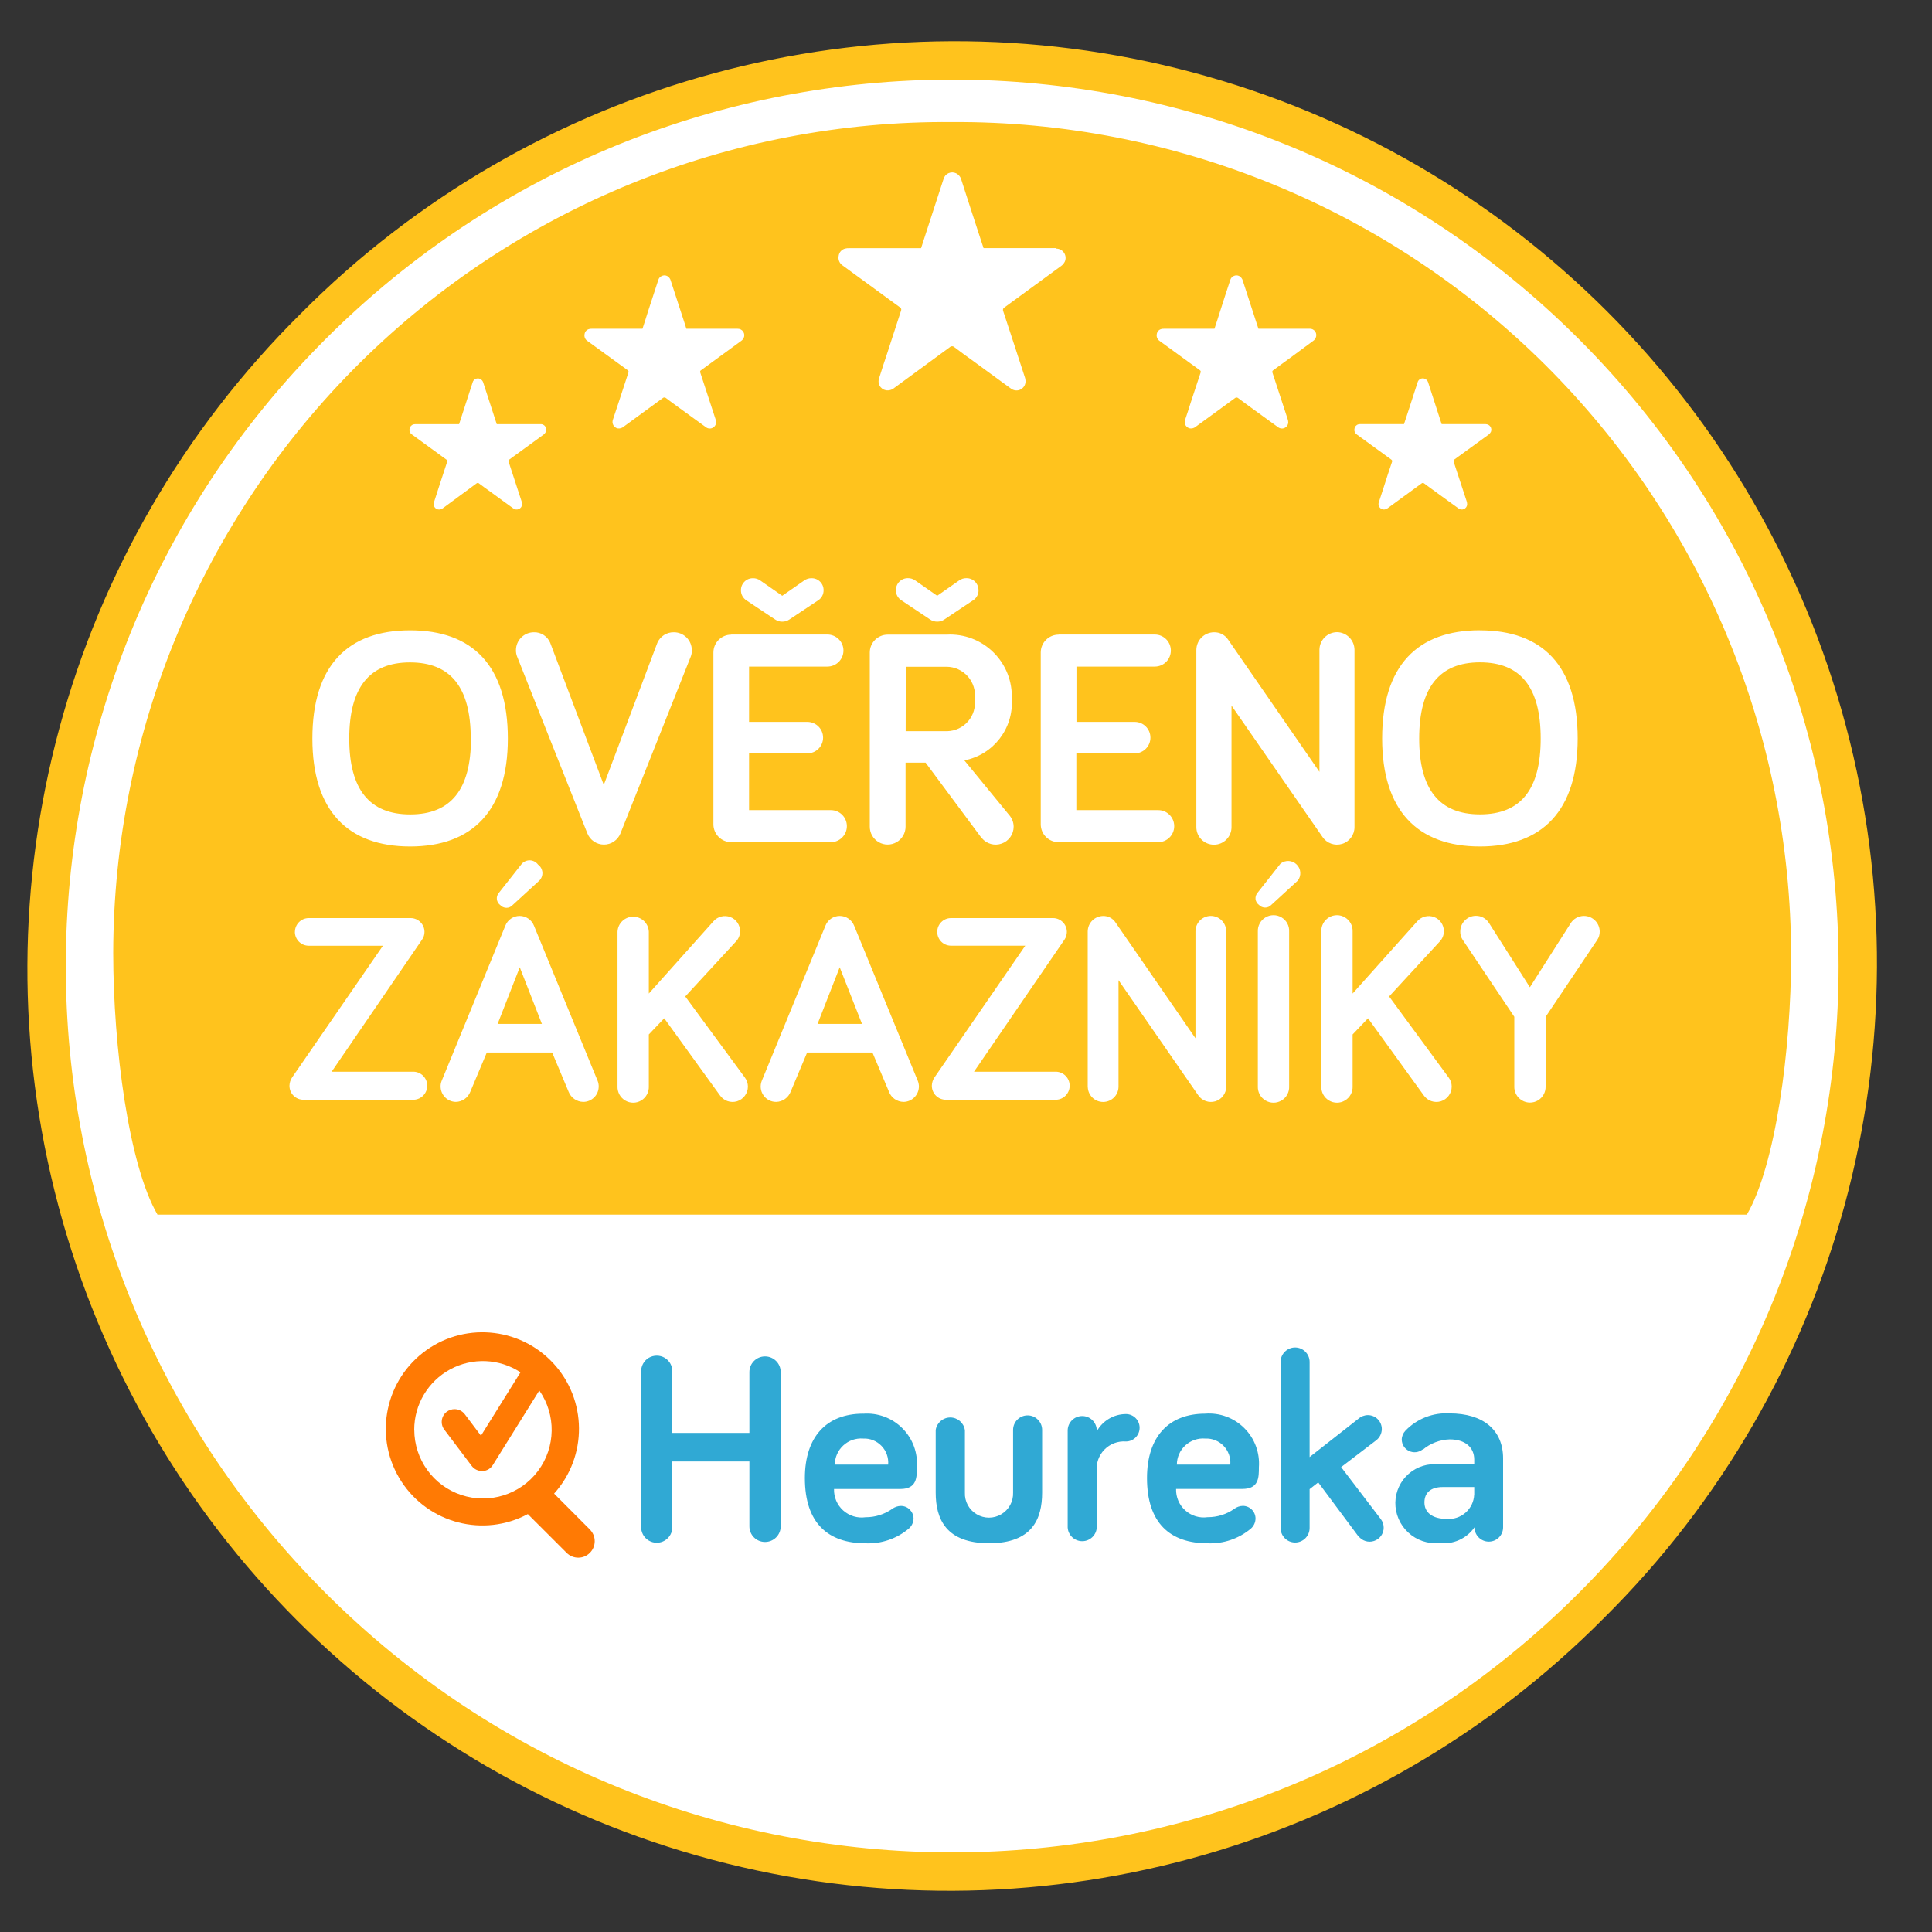<svg width="35" height="35" viewBox="0 0 35 35" fill="none" xmlns="http://www.w3.org/2000/svg">
<rect x="0" y="0" width="35" height="35" fill="#333333" stroke="none"/>
<g clip-path="url(#clip0_6915_19971)">
<path fill-rule="evenodd" clip-rule="evenodd" d="M33.849 17.501C33.848 26.668 26.416 34.099 17.249 34.099C8.081 34.098 0.65 26.666 0.65 17.498C0.651 8.331 8.083 0.9 17.25 0.9C26.418 0.901 33.849 8.333 33.849 17.501Z" fill="white"/>
<path fill-rule="evenodd" clip-rule="evenodd" d="M29.059 29.31C24.846 33.56 18.681 35.231 12.898 33.69C7.116 32.15 2.599 27.633 1.059 21.85C-0.481 16.068 1.19 9.903 5.44 5.69C9.653 1.44 15.818 -0.231 21.601 1.31C27.384 2.85 31.9 7.367 33.44 13.15C34.98 18.932 33.309 25.097 29.059 29.31ZM28.604 6.145C22.333 -0.126 12.165 -0.126 5.895 6.146C-0.376 12.417 -0.376 22.584 5.895 28.855C12.167 35.126 22.334 35.126 28.605 28.854C34.876 22.583 34.875 12.416 28.604 6.145ZM31.646 22.004H2.853C2.334 21.113 2.051 18.973 2.051 17.265C2.057 13.249 3.665 9.401 6.518 6.575C9.372 3.749 13.235 2.178 17.25 2.211C21.271 2.189 25.135 3.77 27.987 6.604C30.839 9.438 32.444 13.292 32.448 17.313C32.448 19.019 32.166 21.114 31.646 22.004ZM23.937 19.678C23.932 19.783 23.985 19.882 24.075 19.936C24.165 19.99 24.277 19.99 24.366 19.936C24.456 19.882 24.509 19.783 24.504 19.678V18.74L24.783 18.447L25.79 19.84C25.859 19.942 25.985 19.986 26.102 19.951C26.219 19.915 26.299 19.806 26.299 19.684C26.299 19.626 26.28 19.569 26.245 19.522L25.165 18.052L26.084 17.055C26.131 17.005 26.158 16.938 26.157 16.869C26.157 16.755 26.087 16.653 25.98 16.613C25.873 16.573 25.753 16.603 25.677 16.688L24.504 17.999V16.877C24.509 16.773 24.456 16.674 24.366 16.62C24.277 16.566 24.165 16.566 24.075 16.62C23.985 16.674 23.932 16.773 23.937 16.877V19.679V19.678ZM22.787 19.678C22.782 19.783 22.835 19.882 22.925 19.936C23.015 19.99 23.127 19.99 23.217 19.936C23.307 19.882 23.36 19.783 23.354 19.678V16.877C23.36 16.773 23.307 16.674 23.217 16.62C23.127 16.566 23.015 16.566 22.925 16.62C22.835 16.674 22.782 16.773 22.787 16.877V19.679V19.678ZM22.807 16.393C22.836 16.424 22.877 16.442 22.919 16.442C22.962 16.442 23.002 16.424 23.031 16.393L23.511 15.953C23.579 15.864 23.57 15.739 23.49 15.661C23.411 15.582 23.286 15.576 23.198 15.645L22.783 16.172C22.754 16.204 22.741 16.246 22.745 16.288C22.75 16.33 22.772 16.368 22.807 16.393H22.807ZM19.706 19.684C19.706 19.838 19.83 19.963 19.984 19.963C20.139 19.963 20.263 19.838 20.263 19.684V17.757L21.706 19.84C21.774 19.942 21.901 19.986 22.018 19.951C22.135 19.915 22.215 19.806 22.214 19.684V16.872C22.214 16.718 22.089 16.593 21.936 16.593C21.782 16.593 21.657 16.718 21.657 16.872V18.809L20.209 16.712C20.16 16.636 20.074 16.592 19.984 16.594C19.831 16.596 19.707 16.719 19.705 16.873V19.684L19.706 19.684ZM17.137 19.923H19.137C19.272 19.916 19.378 19.804 19.378 19.669C19.378 19.533 19.272 19.422 19.137 19.415H17.645L19.283 17.024C19.312 16.982 19.327 16.932 19.327 16.881C19.326 16.744 19.215 16.633 19.078 16.632H17.228C17.09 16.632 16.979 16.744 16.979 16.882C16.979 17.02 17.09 17.132 17.228 17.132H18.574L16.93 19.517C16.899 19.562 16.882 19.615 16.881 19.669C16.881 19.737 16.907 19.801 16.955 19.849C17.003 19.897 17.068 19.923 17.136 19.923H17.137ZM17.787 15.184C17.874 15.289 18.018 15.329 18.148 15.282C18.276 15.236 18.363 15.114 18.363 14.977C18.363 14.906 18.339 14.838 18.296 14.782L17.47 13.775C17.995 13.674 18.363 13.198 18.329 12.664C18.343 12.348 18.223 12.041 17.998 11.819C17.773 11.596 17.465 11.479 17.149 11.497H16.081C15.902 11.497 15.757 11.642 15.757 11.821V14.977C15.757 15.092 15.818 15.199 15.919 15.257C16.019 15.315 16.142 15.315 16.243 15.257C16.343 15.199 16.405 15.092 16.405 14.977V13.816H16.768L17.784 15.184H17.787ZM17.726 10.692C17.727 10.634 17.704 10.578 17.663 10.537C17.622 10.496 17.566 10.473 17.508 10.474C17.462 10.473 17.416 10.487 17.379 10.513L16.978 10.793L16.577 10.513C16.539 10.487 16.494 10.473 16.449 10.474C16.39 10.473 16.334 10.496 16.293 10.537C16.252 10.578 16.229 10.634 16.23 10.692C16.229 10.767 16.267 10.837 16.331 10.876L16.85 11.223C16.888 11.249 16.933 11.262 16.979 11.262C17.024 11.262 17.07 11.249 17.107 11.223L17.627 10.876C17.69 10.837 17.728 10.767 17.727 10.692H17.726ZM14.06 19.962C14.178 19.96 14.282 19.886 14.324 19.776L14.622 19.067H15.805L16.104 19.776C16.145 19.887 16.25 19.96 16.368 19.962C16.521 19.961 16.645 19.837 16.647 19.684C16.647 19.649 16.64 19.614 16.627 19.581L15.473 16.769C15.43 16.663 15.328 16.593 15.213 16.593C15.099 16.593 14.996 16.663 14.954 16.769L13.8 19.581C13.766 19.667 13.777 19.764 13.829 19.84C13.881 19.917 13.967 19.962 14.06 19.962ZM11.187 19.678C11.182 19.783 11.235 19.882 11.325 19.936C11.415 19.99 11.527 19.99 11.617 19.936C11.706 19.882 11.759 19.783 11.754 19.678V18.74L12.033 18.447L13.04 19.84C13.109 19.942 13.235 19.986 13.352 19.951C13.469 19.915 13.549 19.806 13.549 19.684C13.549 19.626 13.53 19.569 13.495 19.522L12.414 18.052L13.334 17.055C13.381 17.005 13.408 16.938 13.407 16.869C13.407 16.755 13.336 16.653 13.23 16.613C13.123 16.573 13.003 16.603 12.927 16.688L11.754 17.999V16.877C11.747 16.726 11.622 16.607 11.471 16.607C11.319 16.607 11.194 16.726 11.187 16.877V19.679V19.678ZM8.257 19.962C8.375 19.96 8.479 19.886 8.521 19.776L8.819 19.067H10.003L10.3 19.776C10.343 19.887 10.449 19.961 10.568 19.962C10.721 19.961 10.845 19.837 10.846 19.684C10.847 19.649 10.84 19.614 10.827 19.581L9.673 16.769C9.631 16.663 9.528 16.593 9.414 16.593C9.3 16.593 9.197 16.663 9.155 16.769L8.001 19.581C7.988 19.614 7.981 19.649 7.982 19.684C7.984 19.837 8.107 19.961 8.26 19.962H8.257ZM9.747 15.663C9.713 15.617 9.66 15.589 9.604 15.586C9.547 15.583 9.492 15.606 9.453 15.648L9.037 16.176C9.009 16.208 8.996 16.25 9.001 16.291C9.006 16.334 9.028 16.372 9.062 16.396C9.091 16.428 9.132 16.446 9.175 16.446C9.217 16.446 9.258 16.428 9.287 16.396L9.767 15.956C9.808 15.917 9.83 15.861 9.826 15.805C9.822 15.748 9.793 15.696 9.747 15.663ZM5.342 16.881C5.342 17.02 5.454 17.132 5.592 17.133H6.937L5.293 19.517C5.262 19.562 5.245 19.615 5.244 19.669C5.244 19.737 5.27 19.802 5.318 19.849C5.366 19.897 5.431 19.924 5.499 19.923H7.499C7.634 19.916 7.74 19.804 7.74 19.669C7.74 19.533 7.634 19.422 7.499 19.415H6.008L7.645 17.024C7.675 16.982 7.691 16.932 7.69 16.881C7.689 16.744 7.578 16.633 7.441 16.632H5.592C5.455 16.633 5.344 16.744 5.343 16.881H5.342ZM5.659 13.38C5.659 14.687 6.302 15.335 7.43 15.335C8.558 15.335 9.2 14.687 9.2 13.38C9.2 12.055 8.558 11.419 7.43 11.419C6.302 11.419 5.659 12.055 5.659 13.38ZM9.801 7.684H8.999C8.991 7.657 8.982 7.633 8.974 7.607C8.901 7.386 8.829 7.163 8.757 6.939C8.75 6.907 8.729 6.88 8.7 6.865C8.673 6.852 8.643 6.852 8.616 6.864C8.589 6.876 8.569 6.9 8.562 6.928C8.51 7.088 8.459 7.246 8.407 7.406C8.377 7.498 8.347 7.591 8.317 7.684H7.535C7.521 7.684 7.506 7.685 7.491 7.688C7.454 7.698 7.426 7.729 7.42 7.768C7.411 7.809 7.429 7.851 7.465 7.873C7.672 8.025 7.879 8.176 8.087 8.326C8.102 8.334 8.107 8.353 8.1 8.368L7.949 8.829C7.92 8.918 7.89 9.008 7.863 9.096C7.852 9.123 7.854 9.154 7.868 9.179C7.882 9.205 7.906 9.224 7.935 9.229C7.968 9.235 8.002 9.225 8.028 9.203L8.629 8.76C8.636 8.753 8.645 8.749 8.655 8.749C8.665 8.749 8.674 8.753 8.681 8.76C8.748 8.812 8.819 8.861 8.888 8.911C9.025 9.009 9.16 9.112 9.296 9.208C9.325 9.231 9.364 9.237 9.397 9.223C9.431 9.209 9.455 9.178 9.458 9.141C9.459 9.121 9.456 9.101 9.449 9.082C9.371 8.843 9.293 8.605 9.215 8.367C9.211 8.36 9.21 8.351 9.212 8.343C9.215 8.335 9.22 8.328 9.228 8.324C9.435 8.175 9.642 8.024 9.848 7.873C9.864 7.86 9.878 7.844 9.888 7.825C9.902 7.794 9.899 7.757 9.88 7.729C9.861 7.7 9.829 7.683 9.795 7.683L9.801 7.684ZM9.672 11.454C9.493 11.454 9.348 11.599 9.347 11.778C9.346 11.82 9.354 11.863 9.371 11.902L10.64 15.096C10.689 15.22 10.808 15.301 10.941 15.301C11.073 15.301 11.192 15.22 11.241 15.096L12.511 11.902C12.527 11.863 12.535 11.82 12.533 11.778C12.533 11.692 12.498 11.609 12.437 11.548C12.375 11.487 12.292 11.453 12.206 11.454C12.078 11.452 11.961 11.527 11.909 11.644L10.938 14.219L9.967 11.644C9.917 11.526 9.8 11.45 9.672 11.454ZM13.364 5.956C13.067 5.956 12.77 5.956 12.472 5.956H12.434C12.424 5.924 12.414 5.896 12.406 5.866C12.321 5.606 12.237 5.348 12.152 5.087C12.144 5.05 12.119 5.018 12.086 5C12.055 4.985 12.019 4.985 11.988 5C11.957 5.014 11.934 5.041 11.925 5.074C11.864 5.258 11.805 5.445 11.743 5.631C11.709 5.739 11.676 5.846 11.639 5.956H10.725C10.708 5.955 10.691 5.956 10.674 5.961C10.63 5.971 10.596 6.008 10.59 6.053C10.58 6.101 10.6 6.15 10.642 6.177C10.884 6.353 11.126 6.529 11.369 6.705C11.377 6.71 11.383 6.717 11.386 6.726C11.389 6.735 11.388 6.745 11.383 6.753C11.324 6.931 11.266 7.112 11.208 7.287L11.104 7.601C11.091 7.634 11.094 7.67 11.11 7.701C11.127 7.732 11.156 7.754 11.19 7.761C11.229 7.767 11.269 7.755 11.299 7.729C11.534 7.557 11.766 7.386 12.005 7.213C12.022 7.196 12.05 7.196 12.067 7.213C12.146 7.274 12.227 7.331 12.307 7.39C12.466 7.506 12.625 7.622 12.784 7.736C12.817 7.764 12.863 7.771 12.903 7.754C12.943 7.737 12.97 7.699 12.973 7.655C12.973 7.633 12.969 7.61 12.961 7.589C12.87 7.31 12.778 7.032 12.688 6.755C12.683 6.746 12.681 6.736 12.684 6.727C12.687 6.717 12.694 6.709 12.703 6.705C12.945 6.529 13.186 6.353 13.426 6.177C13.446 6.163 13.462 6.144 13.473 6.122C13.49 6.086 13.487 6.043 13.464 6.009C13.442 5.975 13.404 5.955 13.364 5.956H13.364ZM14.7 10.475C14.654 10.474 14.609 10.488 14.572 10.514L14.171 10.793L13.77 10.514C13.732 10.488 13.687 10.474 13.642 10.475C13.583 10.474 13.527 10.496 13.486 10.538C13.445 10.579 13.422 10.635 13.423 10.693C13.422 10.768 13.46 10.837 13.523 10.877L14.043 11.223C14.081 11.249 14.126 11.263 14.171 11.262C14.217 11.263 14.262 11.249 14.3 11.223L14.82 10.877C14.883 10.837 14.921 10.768 14.92 10.693C14.921 10.635 14.898 10.579 14.857 10.538C14.816 10.496 14.76 10.474 14.702 10.475H14.7ZM13.248 11.497C13.069 11.497 12.924 11.642 12.924 11.821V14.933C12.924 15.019 12.958 15.101 13.019 15.162C13.079 15.223 13.162 15.257 13.248 15.257H15.052C15.212 15.257 15.342 15.127 15.342 14.967C15.342 14.806 15.212 14.676 15.052 14.676H13.57V13.648H14.626C14.784 13.648 14.911 13.52 14.911 13.363C14.911 13.206 14.784 13.078 14.626 13.078H13.57V12.076H14.989C15.149 12.076 15.28 11.946 15.28 11.785C15.28 11.625 15.149 11.495 14.989 11.495H13.246L13.248 11.497ZM19.14 4.495H17.818C17.803 4.451 17.79 4.41 17.777 4.371C17.655 4 17.536 3.63 17.417 3.262C17.405 3.209 17.369 3.164 17.32 3.139C17.277 3.118 17.226 3.118 17.182 3.138C17.138 3.158 17.106 3.196 17.093 3.243C17.006 3.507 16.922 3.771 16.835 4.036L16.686 4.496H15.385C15.361 4.495 15.336 4.497 15.312 4.503C15.249 4.518 15.201 4.571 15.193 4.636C15.179 4.705 15.21 4.775 15.269 4.812C15.613 5.063 15.956 5.315 16.3 5.565C16.312 5.571 16.321 5.581 16.325 5.594C16.329 5.606 16.328 5.62 16.322 5.632C16.238 5.887 16.155 6.144 16.073 6.399C16.023 6.547 15.974 6.696 15.928 6.845C15.909 6.891 15.912 6.943 15.935 6.986C15.958 7.03 16 7.061 16.049 7.07C16.104 7.079 16.16 7.063 16.203 7.026C16.537 6.78 16.871 6.537 17.205 6.291C17.216 6.28 17.232 6.273 17.248 6.273C17.264 6.273 17.28 6.28 17.291 6.291C17.403 6.377 17.519 6.46 17.633 6.542C17.86 6.707 18.084 6.873 18.311 7.037C18.359 7.075 18.424 7.084 18.48 7.06C18.536 7.035 18.574 6.982 18.578 6.921C18.58 6.887 18.574 6.853 18.562 6.822C18.433 6.427 18.305 6.032 18.174 5.637C18.162 5.612 18.172 5.582 18.196 5.57C18.54 5.32 18.882 5.07 19.223 4.819C19.252 4.799 19.274 4.771 19.29 4.74C19.313 4.688 19.308 4.627 19.276 4.58C19.245 4.532 19.191 4.504 19.134 4.504L19.14 4.495ZM19.178 11.497C18.999 11.497 18.854 11.642 18.854 11.821V14.933C18.854 15.019 18.888 15.101 18.948 15.162C19.009 15.223 19.092 15.257 19.178 15.257H20.982C21.142 15.257 21.272 15.127 21.272 14.967C21.272 14.806 21.142 14.676 20.982 14.676H19.499V13.648H20.557C20.714 13.648 20.841 13.52 20.841 13.363C20.841 13.206 20.714 13.078 20.557 13.078H19.501V12.076H20.92C21.081 12.076 21.211 11.946 21.211 11.785C21.211 11.625 21.081 11.495 20.92 11.495H19.176L19.178 11.497ZM23.728 5.956C23.43 5.956 23.133 5.956 22.836 5.956H22.798C22.787 5.924 22.778 5.896 22.768 5.866C22.684 5.606 22.599 5.348 22.515 5.087C22.506 5.05 22.482 5.018 22.448 5C22.417 4.985 22.381 4.985 22.35 5C22.319 5.014 22.296 5.041 22.287 5.074C22.225 5.258 22.166 5.445 22.106 5.631C22.071 5.739 22.039 5.846 22.001 5.956H21.091C21.073 5.955 21.056 5.956 21.039 5.961C20.995 5.971 20.962 6.008 20.956 6.053C20.946 6.101 20.967 6.15 21.008 6.177L21.734 6.705C21.743 6.71 21.749 6.717 21.752 6.726C21.755 6.735 21.753 6.745 21.749 6.753C21.69 6.931 21.631 7.112 21.573 7.287C21.539 7.393 21.507 7.498 21.471 7.601C21.457 7.634 21.46 7.67 21.476 7.701C21.493 7.732 21.522 7.754 21.556 7.761C21.595 7.767 21.635 7.755 21.664 7.729C21.9 7.557 22.137 7.386 22.371 7.213C22.388 7.197 22.415 7.197 22.432 7.213C22.511 7.274 22.593 7.331 22.672 7.39C22.832 7.506 22.99 7.622 23.149 7.736C23.183 7.764 23.229 7.771 23.268 7.754C23.308 7.737 23.335 7.699 23.338 7.655C23.338 7.633 23.334 7.61 23.326 7.589C23.235 7.31 23.145 7.032 23.053 6.755C23.048 6.746 23.047 6.736 23.05 6.727C23.053 6.717 23.06 6.709 23.069 6.705C23.309 6.531 23.549 6.354 23.789 6.176C23.809 6.162 23.825 6.144 23.835 6.122C23.852 6.085 23.849 6.042 23.828 6.008C23.805 5.974 23.768 5.954 23.727 5.955L23.728 5.956ZM24.222 11.452C24.046 11.454 23.905 11.595 23.903 11.771V13.983L22.249 11.588C22.192 11.502 22.095 11.451 21.992 11.454C21.816 11.456 21.675 11.597 21.673 11.773V14.985C21.673 15.161 21.816 15.303 21.992 15.303C22.168 15.303 22.31 15.161 22.31 14.985V12.782L23.958 15.162C24.036 15.278 24.18 15.329 24.314 15.288C24.448 15.247 24.539 15.123 24.538 14.983V11.771C24.536 11.596 24.395 11.454 24.22 11.452H24.222ZM26.915 7.683H26.117L26.092 7.607L25.876 6.939C25.869 6.906 25.847 6.879 25.818 6.864C25.791 6.852 25.761 6.851 25.734 6.863C25.708 6.876 25.688 6.899 25.681 6.927C25.628 7.087 25.577 7.245 25.526 7.406C25.496 7.498 25.465 7.59 25.435 7.683H24.654C24.639 7.683 24.624 7.684 24.609 7.687C24.571 7.697 24.543 7.728 24.538 7.767C24.529 7.808 24.547 7.85 24.582 7.873C24.79 8.024 24.997 8.175 25.204 8.325C25.221 8.338 25.225 8.348 25.218 8.367C25.166 8.519 25.116 8.674 25.067 8.828C25.038 8.917 25.008 9.008 24.98 9.095C24.969 9.122 24.971 9.153 24.985 9.179C25 9.204 25.024 9.223 25.053 9.229C25.086 9.234 25.12 9.224 25.145 9.202L25.75 8.76C25.757 8.753 25.767 8.749 25.776 8.749C25.786 8.749 25.796 8.753 25.803 8.76C25.87 8.811 25.941 8.86 26.009 8.911C26.146 9.008 26.281 9.111 26.418 9.207C26.446 9.231 26.485 9.238 26.519 9.223C26.553 9.209 26.576 9.177 26.579 9.141C26.58 9.12 26.576 9.1 26.57 9.081C26.492 8.843 26.414 8.605 26.335 8.366C26.328 8.351 26.334 8.332 26.349 8.323C26.556 8.174 26.763 8.023 26.968 7.873C26.985 7.86 26.999 7.843 27.009 7.824C27.022 7.793 27.019 7.757 27 7.729C26.981 7.7 26.949 7.684 26.915 7.684V7.683ZM26.81 11.418C25.681 11.418 25.039 12.055 25.039 13.379C25.039 14.686 25.682 15.335 26.81 15.335C27.939 15.335 28.581 14.686 28.581 13.379C28.581 12.055 27.938 11.419 26.81 11.419V11.418ZM28.694 16.593C28.596 16.593 28.506 16.643 28.454 16.726L27.715 17.885L26.977 16.725C26.926 16.641 26.835 16.59 26.738 16.591C26.662 16.591 26.59 16.621 26.537 16.675C26.483 16.728 26.454 16.8 26.454 16.875C26.452 16.929 26.468 16.982 26.498 17.026L27.433 18.42V19.677C27.428 19.781 27.481 19.88 27.571 19.934C27.66 19.988 27.773 19.988 27.863 19.934C27.952 19.88 28.005 19.781 28 19.677V18.422L28.935 17.028C28.965 16.984 28.981 16.931 28.98 16.877C28.98 16.721 28.852 16.593 28.696 16.593L28.694 16.593ZM26.81 14.753C26.076 14.753 25.71 14.301 25.71 13.379C25.71 12.458 26.073 11.999 26.81 11.999C27.548 11.999 27.911 12.452 27.911 13.379C27.911 14.307 27.547 14.753 26.81 14.753ZM8.532 13.38C8.532 14.302 8.168 14.754 7.431 14.754C6.694 14.754 6.327 14.302 6.327 13.38C6.327 12.458 6.69 12 7.427 12C8.165 12 8.528 12.453 8.528 13.38H8.532ZM9.817 18.549H9.015L9.416 17.523L9.817 18.549ZM15.616 18.549H14.811L15.212 17.523L15.616 18.549ZM16.409 12.079H17.143C17.293 12.078 17.435 12.143 17.534 12.255C17.632 12.367 17.678 12.516 17.658 12.665C17.677 12.809 17.634 12.955 17.539 13.066C17.444 13.177 17.307 13.242 17.161 13.246H16.407L16.409 12.079Z" fill="#FFC31D"/>
<path fill-rule="evenodd" clip-rule="evenodd" d="M14.143 27.651C14.143 27.808 14.016 27.934 13.859 27.934C13.703 27.934 13.576 27.808 13.576 27.651V26.476H12.18V27.651C12.185 27.756 12.133 27.854 12.043 27.908C11.954 27.962 11.842 27.962 11.752 27.908C11.662 27.854 11.61 27.756 11.615 27.651V24.856C11.61 24.752 11.662 24.653 11.752 24.599C11.842 24.546 11.954 24.546 12.043 24.599C12.133 24.653 12.185 24.752 12.18 24.856V25.959H13.576V24.856C13.576 24.7 13.703 24.573 13.859 24.573C14.016 24.573 14.143 24.7 14.143 24.856V27.651ZM15.634 25.611C15.899 25.59 16.159 25.686 16.346 25.873C16.534 26.06 16.63 26.32 16.61 26.584C16.61 26.764 16.61 26.974 16.312 26.974H15.109C15.104 27.122 15.165 27.264 15.275 27.363C15.386 27.462 15.534 27.507 15.68 27.486C15.853 27.487 16.022 27.434 16.163 27.335C16.208 27.301 16.263 27.282 16.32 27.281C16.447 27.281 16.549 27.384 16.55 27.511C16.548 27.58 16.517 27.646 16.465 27.691C16.246 27.875 15.966 27.971 15.68 27.958C15.002 27.958 14.581 27.593 14.581 26.777C14.581 26.031 14.972 25.61 15.636 25.61L15.634 25.611ZM15.123 26.533H16.09C16.1 26.408 16.057 26.285 15.97 26.195C15.883 26.104 15.761 26.055 15.636 26.061C15.504 26.051 15.374 26.096 15.277 26.186C15.18 26.275 15.124 26.401 15.123 26.533ZM17.48 25.904V27.04C17.473 27.2 17.555 27.351 17.693 27.432C17.83 27.514 18.002 27.514 18.139 27.432C18.277 27.351 18.359 27.2 18.353 27.04V25.904C18.353 25.759 18.471 25.641 18.616 25.641C18.761 25.641 18.879 25.759 18.879 25.904V27.04C18.879 27.519 18.698 27.957 17.918 27.957C17.139 27.957 16.951 27.519 16.951 27.04V25.904C16.972 25.774 17.084 25.679 17.215 25.679C17.346 25.679 17.458 25.774 17.479 25.904H17.48ZM19.869 25.929C19.976 25.737 20.178 25.618 20.397 25.617C20.534 25.617 20.645 25.728 20.645 25.865C20.645 26.003 20.534 26.114 20.397 26.114C20.252 26.103 20.109 26.157 20.007 26.262C19.905 26.366 19.855 26.51 19.869 26.655V27.67C19.862 27.81 19.746 27.92 19.606 27.92C19.465 27.92 19.349 27.81 19.342 27.67V25.904C19.349 25.763 19.465 25.653 19.606 25.653C19.746 25.653 19.862 25.763 19.869 25.904V25.929ZM21.831 25.61C22.095 25.589 22.355 25.685 22.542 25.872C22.73 26.059 22.826 26.319 22.806 26.584C22.806 26.763 22.806 26.973 22.509 26.973H21.306C21.301 27.121 21.362 27.264 21.472 27.362C21.582 27.461 21.731 27.506 21.877 27.485C22.05 27.486 22.219 27.434 22.36 27.334C22.405 27.3 22.46 27.281 22.516 27.28C22.577 27.28 22.635 27.305 22.678 27.348C22.721 27.391 22.745 27.449 22.745 27.51C22.744 27.579 22.714 27.645 22.662 27.691C22.443 27.875 22.163 27.97 21.877 27.958C21.198 27.958 20.779 27.592 20.779 26.776C20.779 26.03 21.17 25.61 21.833 25.61L21.831 25.61ZM21.32 26.533H22.288C22.298 26.408 22.254 26.284 22.167 26.194C22.08 26.103 21.958 26.055 21.833 26.061C21.701 26.05 21.571 26.096 21.473 26.185C21.376 26.275 21.32 26.401 21.32 26.533ZM24.608 27.831L23.881 26.855L23.725 26.977V27.68C23.725 27.826 23.607 27.944 23.462 27.944C23.317 27.944 23.199 27.826 23.199 27.68V24.674C23.199 24.529 23.317 24.411 23.462 24.411C23.607 24.411 23.725 24.529 23.725 24.674V26.396L24.608 25.703C24.655 25.661 24.716 25.637 24.779 25.636C24.846 25.636 24.911 25.662 24.959 25.71C25.006 25.757 25.033 25.822 25.033 25.889C25.032 25.968 24.996 26.041 24.935 26.09L24.296 26.578L25.015 27.52C25.049 27.565 25.067 27.619 25.067 27.676C25.067 27.785 24.996 27.882 24.892 27.916C24.788 27.951 24.674 27.914 24.608 27.826V27.831ZM25.77 26.26C25.7 26.314 25.606 26.325 25.526 26.286C25.446 26.248 25.395 26.168 25.394 26.079C25.395 26.019 25.419 25.962 25.461 25.918C25.669 25.701 25.962 25.587 26.262 25.605C26.868 25.605 27.23 25.904 27.23 26.421V27.669C27.23 27.812 27.114 27.928 26.971 27.928C26.828 27.928 26.712 27.812 26.712 27.669C26.568 27.875 26.322 27.984 26.073 27.953C25.868 27.973 25.663 27.904 25.512 27.763C25.36 27.623 25.275 27.425 25.278 27.218C25.282 27.019 25.37 26.83 25.52 26.699C25.671 26.567 25.87 26.506 26.068 26.53H26.707V26.442C26.707 26.223 26.546 26.076 26.262 26.076C26.084 26.082 25.913 26.147 25.776 26.262L25.77 26.26ZM26.707 27.077V26.939H26.136C25.921 26.939 25.805 27.042 25.805 27.218C25.805 27.393 25.939 27.516 26.209 27.516C26.334 27.526 26.457 27.485 26.551 27.402C26.645 27.319 26.701 27.202 26.706 27.077H26.707Z" fill="#30A9D4"/>
<path fill-rule="evenodd" clip-rule="evenodd" d="M10.688 27.71L10.038 27.058C10.646 26.384 10.638 25.357 10.02 24.693C9.401 24.029 8.377 23.948 7.662 24.506C6.947 25.065 6.777 26.078 7.272 26.839C7.767 27.6 8.761 27.856 9.562 27.429L10.265 28.131C10.381 28.247 10.57 28.248 10.686 28.131C10.803 28.015 10.803 27.826 10.687 27.71H10.688ZM7.504 25.902C7.504 25.445 7.754 25.025 8.156 24.807C8.558 24.59 9.047 24.61 9.429 24.861L8.713 26.009L8.42 25.62C8.376 25.562 8.308 25.529 8.235 25.528C8.184 25.528 8.135 25.545 8.094 25.575C7.992 25.652 7.972 25.798 8.049 25.899L8.546 26.557C8.59 26.615 8.659 26.649 8.732 26.649H8.742C8.818 26.647 8.889 26.605 8.928 26.54L9.77 25.19C10.077 25.63 10.068 26.217 9.747 26.647C9.426 27.076 8.866 27.252 8.357 27.083C7.848 26.914 7.505 26.438 7.505 25.901L7.504 25.902Z" fill="#FF7A04"/>
</g>
<defs>
<clipPath id="clip0_6915_19971">
<rect width="34" height="34" fill="white" transform="translate(0.25 0.5)"/>
</clipPath>
</defs>
</svg>
